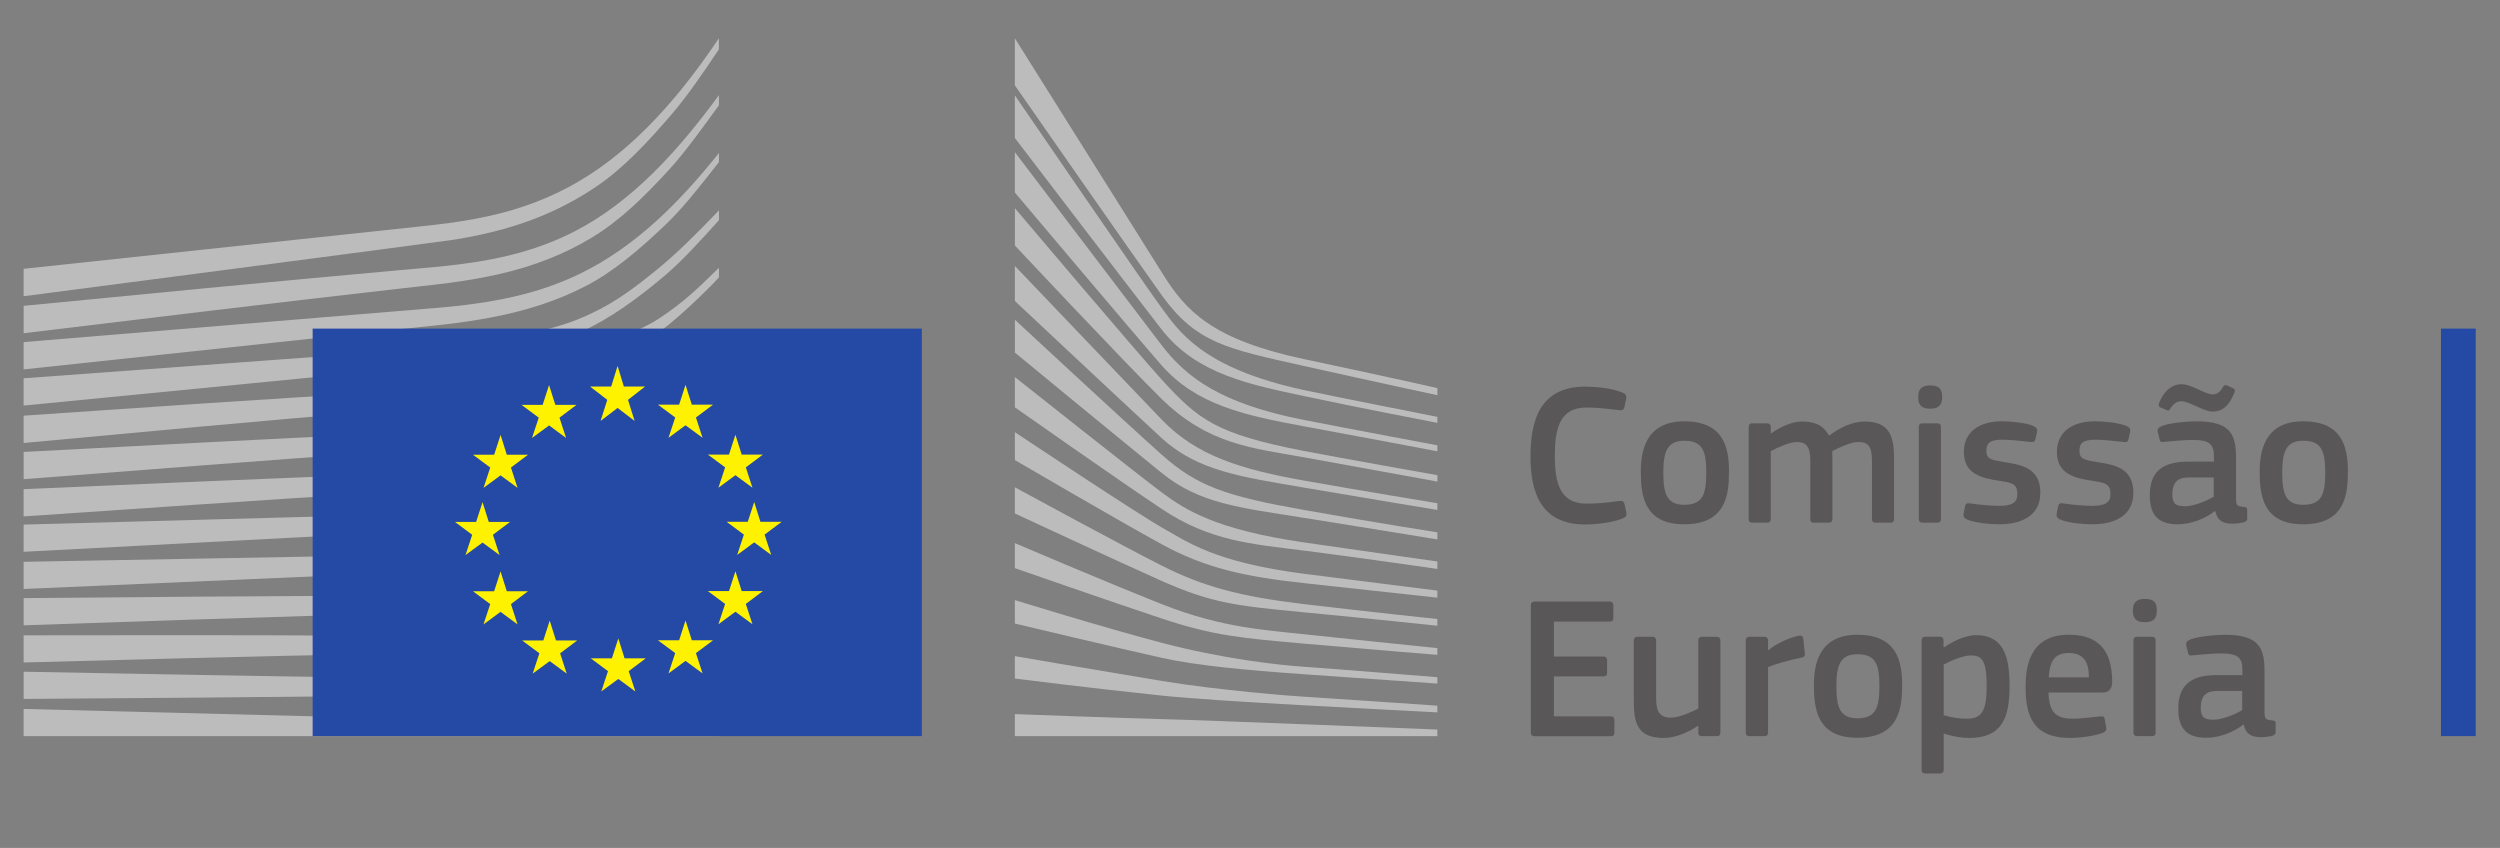 <?xml version="1.0" encoding="utf-8"?>
<!-- Generator: Adobe Illustrator 29.5.1, SVG Export Plug-In . SVG Version: 9.03 Build 0)  -->
<svg version="1.0" id="Layer_1" xmlns="http://www.w3.org/2000/svg" xmlns:xlink="http://www.w3.org/1999/xlink" x="0px" y="0px"
	 viewBox="0 0 884.5 300" enable-background="new 0 0 884.5 300" xml:space="preserve">
<rect x="0" y="0" width="884.5" height="300" fill="#808080" stroke="none"/>
<g id="g8_00000115501095925312433980000001134929463634736573_" transform="matrix(1.333,0,0,-1.333,0,183.667)">
	<g id="g10_00000103944370522843973800000012433805825710630826_" transform="scale(0.1)">
		<path id="path12_00000076598506611487037660000010143468972699334844_" fill="#5A5758" d="M4207.5,351.7c26.4,0,70-3.8,98.5-15.6
			c8.6-3.8,11.8-8.1,10.2-16.7l-4.8-22.1c-1.6-6.5-4.3-9.2-14-8.1c-26.4,3.2-58.7,7-86.6,7c-73.2,0-84-59.2-84-129.2
			c0-70.5,13.5-125.9,84-125.9c31.2,0,57.6,3.2,86.6,7c10.2,1.1,12.4-1.6,14.5-8.6l4.3-20.4c2.2-8.6-0.5-13.5-9.1-17.2
			c-26.4-11.3-73.2-16.1-99.6-16.1c-120,0-145.3,88.8-145.3,180.3C4062.2,258,4084.8,351.7,4207.5,351.7"/>
		<path id="path14_00000168074579451120613640000014621714055638089391_" fill="#5A5758" d="M4470.7,208c-45.8,0-56-29.1-56-85
			c0-57,10.2-85,55.4-85c49,0,58.6,27.4,58.6,85C4528.8,180,4519.6,208,4470.7,208L4470.7,208z M4470.1-13.7
			C4362-13.7,4355,65.4,4355,126.7c0,50.6,11.3,132.9,115.2,132.9c104.4,0,118.9-69.4,118.9-132.9
			C4589.1,65.4,4581.5-13.7,4470.1-13.7"/>
		<path id="path16_00000025433356527592431840000016223016827914134409_" fill="#5A5758" d="M5017.5-9.4h-38.8
			c-7.5,0-10.2,3.2-10.2,10.2v152.8c0,39.8-9.7,51.1-36.6,51.1c-19.9,0-52.2-15.6-68.9-24.2c0-5.4,0.5-15.1,0.5-27.4V0.8
			c0-6.5-2.2-10.2-10.2-10.2h-39.3c-7,0-9.2,3.2-9.2,10.2v155.5c0,32.8-8.6,48.4-35.5,48.4c-18.9,0-49-13.5-69.4-24.2V0.8
			c0-6.5-2.7-10.2-10.2-10.2H4651c-7,0-9.7,3.2-9.7,10.2v242.7c0,7,2.7,10.8,9.7,10.8h38.2c8.1,0,10.8-4.3,10.8-10.8v-15.6l0.5-0.5
			c21,14.5,50.6,30.7,80.2,31.7c31.2,0,57.1-6.5,73.7-37.7c26.9,19.9,60.3,37.7,94.7,37.7c71,0,78-46.3,78-100.1V0.8
			C5027.2-5.7,5025-9.4,5017.5-9.4"/>
		<path id="path18_00000180361847181286344070000016021770866515984829_" fill="#5A5758" d="M5151.5,0.8c0-5.9-2.2-10.2-9.7-10.2
			h-38.2c-7.5,0-10.8,3.2-10.8,10.2v243.3c0,7.5,3.2,10.2,10.8,10.2h38.2c7.5,0,9.7-4.3,9.7-10.2V0.8z M5123,293
			c-28,0-31.8,15.6-31.8,31.2c0,17.2,5.9,30.7,31.8,30.7c26.4,0,31.8-12.4,31.8-30.7C5154.8,307.6,5149.9,293,5123,293"/>
		<path id="path20_00000132797321835226928340000007418444431363035036_" fill="#5A5758" d="M5306.5-13.7c-26.9,0-63,3.8-83.4,11.8
			c-10.8,4.3-12.9,9.1-11.3,17.8l3.8,17.7c1.6,8.6,5.4,9.2,14,8.1c23.7-3.8,58.1-6.5,76.4-6.5c34.4,0,48.4,9.2,48.4,30.7
			c0,24.8-9.1,30.1-43,35c-52.7,7.5-99,18.8-99,77.5c0,53.3,40.9,81.3,101.2,81.3c22.1,0,59.2-3.2,81.8-11.8
			c9.1-3.8,12.9-8.1,11.3-16.1l-4.3-19.4c-1.6-7.5-4.8-8.6-14.5-7.5c-23.1,2.7-53.3,5.9-73.2,5.9c-34.4,0-42.5-9.7-42.5-30.1
			c0-21,12.9-23.7,45.8-29.1c51.1-7.5,97.4-17.8,97.4-81.8C5415.3,6.7,5362-13.7,5306.5-13.7"/>
		<path id="path22_00000027601976976378772160000007041995384205801362_" fill="#5A5758" d="M5553.6-13.7c-26.9,0-63,3.8-83.4,11.8
			c-10.8,4.3-12.9,9.1-11.3,17.8l3.8,17.7c1.6,8.6,5.4,9.2,14,8.1c23.7-3.8,58.1-6.5,76.4-6.5c34.4,0,48.4,9.2,48.4,30.7
			c0,24.8-9.2,30.1-43,35c-52.8,7.5-99.1,18.8-99.1,77.5c0,53.3,40.9,81.3,101.2,81.3c22.1,0,59.2-3.2,81.8-11.8
			c9.2-3.8,12.9-8.1,11.3-16.1l-4.3-19.4c-1.6-7.5-4.8-8.6-14.5-7.5c-23.2,2.7-53.3,5.9-73.2,5.9c-34.4,0-42.5-9.7-42.5-30.1
			c0-21,12.9-23.7,45.7-29.1c51.1-7.5,97.4-17.8,97.4-81.8C5662.3,6.7,5609-13.7,5553.6-13.7"/>
		<path id="path24_00000092444741500091040920000016834608719772663714_" fill="#5A5758" d="M5875.5,110.6h-65.6
			c-26.9,0-44.1-9.7-44.1-45.2c0-23.7,8.1-31.2,33.4-31.2c23.1,0,56,13.5,76.4,25.3V110.6z M5789.4,312.9c-7.5,0-18.3-2.2-29.6-20.5
			c-2.7-4.3-4.3-5.9-11.3-2.1l-15.1,6.5c-3.2,1.1-4.8,5.4-3.2,10.2c14.5,38.2,39.3,51.1,59.2,51.1c29.1,0,61.9-26.9,82.9-26.9
			c12.4,0,20.5,5.9,28,19.9c2.7,4.3,5.4,5.9,11.8,3.2l15.1-7c5.4-2.2,4.8-5.9,3.8-10.2c-14-37.1-33.9-51.7-58.1-51.7
			C5848.5,285.5,5810.9,312.9,5789.4,312.9z M5878.7,21.3c-26.9-20.5-63-35-99-35c-57.1,0-73.7,31.2-73.7,76.4
			c-0.5,63,33.4,89.9,101.2,89.9h68.9v14c0,32.3-11.8,43.6-56,43.6c-17.8,0-51.6-2.7-73.2-4.8c-10.8-1.6-13.5-1.1-15.1,6.4
			l-4.8,19.9c-1.1,7,0.5,11.3,12.4,16.1c23.2,8.1,65.7,11.8,91,11.8c93.1,0,104.4-38.2,104.4-98.5V57.3c0-22.1,2.7-22.6,19.4-24.7
			c8.1-0.5,10.2-2.2,10.2-8.1V1.9c0-5.9-3.8-9.7-12.9-11.3c-8.6-1.6-17.2-2.7-25.3-2.7c-25.3,0-40.9,7.5-46.3,32.8L5878.7,21.3"/>
		<path id="path26_00000178925239788693503090000007549451619303833277_" fill="#5A5758" d="M6113.4,208c-45.8,0-56-29.1-56-85
			c0-57,10.2-85,55.4-85c49,0,58.7,27.4,58.7,85C6171.5,180,6162.3,208,6113.4,208L6113.4,208z M6112.8-13.7
			c-108.2,0-115.2,79.1-115.2,140.5c0,50.6,11.3,132.9,115.2,132.9c104.4,0,118.9-69.4,118.9-132.9
			C6231.8,65.4,6224.2-13.7,6112.8-13.7"/>
		<path id="path28_00000153674185684055836470000013255427886734679983_" fill="#5A5758" d="M4063-229.4c0,7,3.2,10.7,10.8,10.7
			h198.1c6.4,0,10.2-3.8,10.2-10.2v-33.4c0-6.5-2.7-9.7-10.8-9.7h-146.9v-92.6h130.2c7,0,10.8-3.2,10.8-9.7v-33.4
			c0-6.5-2.7-9.7-10.8-9.7h-130.2v-106h150.7c6.5,0,9.7-3.2,9.7-10.2v-32.8c0-7-2.7-9.7-10.2-9.7h-200.7c-7.5,0-10.8,3.2-10.8,9.7
			V-229.4"/>
		<path id="path30_00000065773697384378937090000016985374644975540622_" fill="#5A5758" d="M4556-576h-38.2
			c-8.1,0-10.2,3.8-10.2,10.2v16.7l-1.1,0.5c-21-14.5-57.6-32.3-90.4-32.3c-72.7,0-79.7,43-79.7,99.6v158.2
			c0,6.5,2.7,10.8,10.2,10.8h39.3c7,0,9.7-3.8,9.7-10.8v-151.2c0-32.3,6.5-52.7,39.3-52.7c23.1,0,58.7,17.2,72.7,24.2v179.7
			c0,6.5,2.1,10.8,10.2,10.8h38.2c7.5,0,10.2-3.8,10.2-10.8v-242.7C4566.2-572.8,4563.6-576,4556-576"/>
		<path id="path32_00000067914727664616979670000005456572401990585492_" fill="#5A5758" d="M4692.7-565.8c0-6.5-2.7-10.2-10.2-10.2
			h-38.7c-7.5,0-10.2,3.2-10.2,10.2v242.7c0,7,2.7,10.8,10.2,10.8h38.2c8.1,0,10.8-4.3,10.8-10.8v-23.7l1.1-1.1
			c16.1,15.1,54.3,33.4,79.6,38.2c7,1.6,11.8,0,12.9-9.2l3.8-36.1c0.5-7.5,1.1-10.8-10.2-12.9c-30.1-5.9-68.3-16.7-87.2-24.8V-565.8
			"/>
		<path id="path34_00000127753605371781517350000011255964782667664805_" fill="#5A5758" d="M4930.1-358.6c-45.8,0-56-29-56-85
			c0-57,10.2-85,55.4-85c49,0,58.7,27.4,58.7,85C4988.2-386.6,4979.1-358.6,4930.1-358.6L4930.1-358.6z M4929.6-580.3
			c-108.2,0-115.2,79.1-115.2,140.5c0,50.6,11.3,132.9,115.2,132.9c104.4,0,119-69.4,119-132.9
			C5048.5-501.2,5041-580.3,4929.6-580.3"/>
		<path id="path36_00000063608495879442129320000006355597952063010448_" fill="#5A5758" d="M5231-361.8c-22,0-56-15.6-72.1-24.2
			v-134.5c24.2-7,43.6-9.2,61.9-9.2c38.7,0,52.2,19.9,52.2,87.7C5273-373.6,5259.5-361.8,5231-361.8L5231-361.8z M5226.7-580.8
			c-17.8,0-42.5,3.2-67.3,11.8l-0.5-0.5v-94.7c0-5.9-1.6-10.8-10.2-10.8h-38.2c-8.6,0-10.2,3.8-10.2,10.8v341.2
			c0,7,2.7,10.8,10.2,10.8h38.2c7.5,0,9.7-4.3,9.7-10.8v-16.1l1.6-1.1c19.4,13.5,53.8,32.3,85,32.3c70.5,0,88.8-53.3,88.8-134.5
			C5333.8-530.3,5311.7-580.8,5226.7-580.8"/>
		<path id="path38_00000128487246561738793770000012232302948043810693_" fill="#5A5758" d="M5437.7-419.9h106.6
			c0,32.8-8.6,64.6-53.3,64.6C5451.1-355.3,5440.4-379.6,5437.7-419.9L5437.7-419.9z M5437.1-460.3c1.6-54.4,21-69.4,65.1-69.4
			c19.4,0,49.5,3.8,70,5.9c9.7,1.1,12.9,1.1,14.5-9.2l3.2-17.7c1.6-8.1,0.6-12.4-9.1-16.7c-21-8.1-60.3-13.4-86.7-13.4
			c-102.8,0-117.8,65.7-117.8,135.6c0,52.2,9.7,138.3,114.6,138.3c96.3,0,113.5-62.4,115.2-120.6c0.5-19.4-4.8-32.8-26.4-32.8
			L5437.1-460.3"/>
		<path id="path40_00000015314163656572497740000010952360452342536065_" fill="#5A5758" d="M5721.3-565.8c0-5.9-2.2-10.2-9.7-10.2
			h-38.2c-7.6,0-10.8,3.2-10.8,10.2v243.3c0,7.6,3.2,10.2,10.8,10.2h38.2c7.5,0,9.7-4.3,9.7-10.2V-565.8z M5692.8-273.6
			c-28,0-31.8,15.6-31.8,31.2c0,17.2,5.9,30.7,31.8,30.7c26.4,0,31.8-12.4,31.8-30.7C5724.6-259,5719.7-273.6,5692.8-273.6"/>
		<path id="path42_00000058566939482223552510000002068789054773151154_" fill="#5A5758" d="M5951.1-456h-65.7
			c-26.9,0-44.1-9.7-44.1-45.2c0-23.7,8.1-31.2,33.4-31.2c23.1,0,56,13.5,76.4,25.3V-456z M5954.4-545.3c-26.9-20.5-63-35-99.1-35
			c-57,0-73.7,31.2-73.7,76.4c-0.5,63,33.4,89.9,101.2,89.9h68.9v14c0,32.3-11.8,43.6-56,43.6c-17.8,0-51.6-2.7-73.2-4.8
			c-10.8-1.6-13.5-1.1-15.1,6.4l-4.8,19.9c-1.1,7,0.5,11.3,12.4,16.1c23.2,8.1,65.7,11.8,91,11.8c93.1,0,104.4-38.2,104.4-98.5
			v-103.9c0-22.1,2.7-22.6,19.4-24.7c8.1-0.5,10.2-2.2,10.2-8.1v-22.6c0-5.9-3.8-9.7-12.9-11.3c-8.6-1.6-17.2-2.7-25.3-2.7
			c-25.3,0-40.9,7.6-46.3,32.8L5954.4-545.3"/>
		<path id="path44_00000052803143080264155500000010613223747155897021_" fill="#254AA5" d="M6571-575.9V505.7h-92.3V-575.9H6571
			L6571-575.9"/>
		<path id="path46_00000011032164823986027970000006797070689349156767_" fill="#BDBCBC" d="M62.7,591.6c0,0,1112,145,1143.4,150.2
			c48.1,7.9,90.9,17.2,130.7,28.3c89.9,24.8,172.7,62.7,246,112.6c70.3,47.5,135.6,116.6,200.4,192.4
			c41.2,48.2,84.5,111.1,124.8,171.8v29.3c-47.9-71.4-95.1-133-143.6-187.3c-64.3-72.1-131.7-131.1-200.5-175.4
			c-70.9-46-150.8-80.4-237.4-102.2c-38.8-9.8-80.3-17.8-127-24.4c-30.8-4.3-62.5-7.7-93.2-11C1094.3,774.6,62.7,664.4,62.7,664.4
			V591.6"/>
		<path id="path48_00000016788494285656607770000013269398803241130926_" fill="#BDBCBC" d="M1554,779.5
			c-69.6-40.3-150-69.8-238.9-87.7c-38-7.7-79.4-14-126.6-19.2c-27.7-3-55.7-5.5-83.6-7.9c-15.1-1.3-30.2-2.6-45.2-4
			c-340.8-30.8-679.8-63.5-996.9-94.6v-72.7c319.6,38.8,661,80,1001.6,118.8c15.1,1.8,30.3,3.5,45.5,5.1c27.9,3.1,55.8,6.2,83.9,9.9
			c48.5,6.5,90.9,14,129.6,22.8c92.4,20.8,175.9,53.7,248,97.7c71.7,43.3,135,104.1,203.1,178.3c42.4,46.2,89.6,111.4,133.7,172.7
			v26.7c-52-71.1-101.4-130.8-150.2-181.8C1691.5,874.2,1622.9,819,1554,779.5"/>
		<path id="path50_00000021819309429116846570000010492054360443466144_" fill="#BDBCBC" d="M1748.6,797.3
			c-67.9-62.7-138.7-112-210.6-146.6c-70.3-34.2-148.9-58.1-240.5-73.3c-37.8-6.3-78.8-11.5-125.5-15.7L62.7,469.9v-72.5
			l986.1,105.4l127.6,13.5c48,5.6,90,11.9,128.1,19.2c94.8,18,176.1,45,248.6,82.4c74.1,37.7,148.1,100.6,216.9,167.1
			c46.2,44.6,90.7,102.2,138.2,162.6v24.2C1853.3,902.9,1800.9,845.6,1748.6,797.3"/>
		<path id="path52_00000120523761433407274980000004505049203069925258_" fill="#BDBCBC" d="M1480.4,420.7
			c-64.6-36.4-112.9-57.4-205.1-67.1c-55.7-6-113-8.9-168.4-11.7c-26.8-1.3-53.7-2.7-80.5-4.4c-167.6-9.7-332.2-20.3-500.1-31.4
			L62.7,274.6v-72.5l468.2,43.3c151.3,13.7,327.1,29.4,498.7,43.5l124.8,9.7c48.7,3.8,88.6,7.8,125.6,12.6
			c94.9,12.3,176,31.7,247.8,59c77.3,29.2,150.3,74.4,223.3,127.6c65.9,48,157,142.5,157.1,143.8v25.6
			c-59.6-58.6-93.9-91.5-159.1-134.8C1671.2,480.8,1538.3,453.3,1480.4,420.7"/>
		<path id="path54_00000014616671238499721990000005335198931502326146_" fill="#BDBCBC" d="M1504,282.8
			c-70-20.7-148.8-34.7-240.8-42.8c-37.3-3.2-77.5-5.7-123-7.6l-124.1-5.5c-308.3-14.4-615.1-30.6-953.3-48.6V106
			c323.1,25.2,639.7,49.7,956.1,72.4l123.7,8.5c47.8,3.1,87.3,6.6,124.6,10.8c94.4,10.6,175.1,27,246.7,50.2
			c79.4,25.3,156.8,62.1,230,109.2c54.1,34.7,108.2,76.1,164.3,125.4v1.3c-61.8-53.2-120.8-65-179.5-100.7
			C1656.8,339.2,1581.2,305.4,1504,282.8"/>
		<path id="path56_00000021116918878393583200000006987145207089598892_" fill="#BDBCBC" d="M1492.5,162.7
			c-70.5-16.6-146.9-27.3-240.4-33.6c-36.1-2.4-74.9-4.3-122.1-5.7l-122.9-4.4C697.5,107.1,383.5,93.6,62.7,79.5V7.2
			c318.7,21.9,631.4,43.2,946.8,63.1l122.6,7.4c48.1,2.8,87.2,5.6,123.2,8.9c95.3,8.9,173.2,21.8,245.3,40.6
			c80.9,21,159.5,51.8,233.7,91.5c57.4,30.6,114.6,67.5,173.8,111.8v30.9c-64.1-46.6-125.5-84.6-187.1-115.6
			C1648.3,209,1571.4,181.1,1492.5,162.7"/>
		<path id="path58_00000091732477088960597340000002208030710862458505_" fill="#BDBCBC" d="M1482,44.8
			c-70.7-13.1-146.9-21.4-239.7-26.2c-34.9-1.8-72.3-3.1-121.2-4.2L62.7-14.5v-72.2l938.5,49.4l121.6,6.2
			c47.4,2.2,86.3,4.6,122.1,7.4c94.1,7.2,171.6,17.7,243.7,32.9c81.9,17.1,161.3,42.1,236.1,74.3c60.3,25.7,120.6,57.2,183.5,95.4
			v29c-67.2-39.4-131-71-194.4-96.2C1640,81.9,1562,59.5,1482,44.8"/>
		<path id="path60_00000181052491139356884740000010840652371251056301_" fill="#BDBCBC" d="M1473.7-73.5
			c-129.9-17.5-263.6-19.5-392.8-21.4c-29.6-0.4-59.3-0.9-88.9-1.5L62.7-113.3v-72.1L993.6-145c29.5,1.3,59.1,2.5,88.7,3.7
			c130.2,5.3,264.8,10.7,396.5,31.7c83.3,13.2,163.5,32.8,238.3,58.2c62,20.9,126.2,48,191.2,80v27.7
			c-68.3-32.1-135.6-58.7-200.1-78.7C1634.2-45.5,1555.3-62.6,1473.7-73.5"/>
		<path id="path62_00000180347444951895921380000008955684775273831043_" fill="#BDBCBC" d="M1466.3-192.5
			c-121.7-10.1-246.2-10.2-366.6-10.2c-37.5,0-74.9,0-112.4-0.3c-307.8-1.4-613.3-3.9-924.5-6.6v-72.2
			c296.5,10.2,611,20.8,925.6,30.2c37.3,1.3,74.7,2.2,112.1,3.2c121.1,3.1,246.3,6.3,369.2,19.7c85.9,9.3,164,22.9,238.9,41.6
			c65.3,16.2,132.4,37.7,199.7,63.7v26.5c-69.5-25.1-138.8-45.7-206.3-60.6C1627.8-174.2,1550.7-185.6,1466.3-192.5"/>
		<path id="path64_00000093890796054291134500000012287601293607663506_" fill="#BDBCBC" d="M1461.6-309.9c-50.7-2-105.6-3-167.9-3
			c-23.5,0-47.1,0.1-70.5,0.4l-239.5,2.9c-163.4,1.2-326.2,1.5-479,1.6l-442-0.4v-72.1l443.1,11.7c152.2,3.8,315.5,7.7,478.4,10.6
			l239.3,3.2c65.6,1.1,152.3,3,240,8.8c86,5.6,164.2,14.2,239.2,26.3c67.5,10.9,136.5,25.5,205.5,43.2v25.6
			c-70.9-16.5-141.3-29.6-209.7-38.8C1624-300,1546.5-306.5,1461.6-309.9"/>
		<path id="path66_00000021088752504261152110000006368849809539111606_" fill="#BDBCBC" d="M1220.5-423.4l-238.7,2.6
			c-304.5,4.3-608.7,9.9-919,15.8v-72.2c296.2,2,609.9,4.3,919.3,7.8l238.8,3.6c80.5,1.4,159.3,2.8,239,5.5
			c164.1,5.3,311.1,16.9,448.4,35.2v25.1c-137.9-14.9-285.1-22.8-449.3-23.9C1379.5-424.6,1300-424,1220.5-423.4"/>
		<path id="path68_00000110441061860261657850000011023759233414730655_" fill="#BDBCBC" d="M1908.2-550.9L62.7-503.8v-72.1h1845.5
			V-550.9"/>
		<path id="path70_00000090254731722979605190000014938117236184232344_" fill="#BDBCBC" d="M1742.1,661
			C1672,604.3,1617.8,564,1532,529.6c-74.7-29.9-155-42.2-246.7-54.8c-59-8.3-120.7-20.6-179.6-24.6c-24.2-1.6-48.5-3.3-72.6-5.2
			L62.7,373.8v-72.4l974.3,95.2l126.3,11.9c46.9,4.5,88.4,9.7,127.2,16c94.4,15.3,175.8,38.6,248.7,71.3
			c75.7,33.6,152.2,88.7,223.4,149c48.4,41,95,92.5,145.7,148.8v25.9C1846.9,755.7,1796.1,704.7,1742.1,661"/>
		<path id="path72_00000047760629327758706480000011784692408176652731_" fill="#BDBCBC" d="M2693.6,1276.2c0,0,332.1-529,392.9-626
			c60.7-97,130.1-173.7,375.9-225.8c245.7-52.1,352.7-76.7,352.7-76.7v-18.8c0,0-156.1,33.3-357.1,78.2
			c-200.9,44.9-283.1,60-374.7,187.4c-76.2,106.1-389.7,556.8-389.7,556.8V1276.2"/>
		<path id="path74_00000061448503930540595880000010146420900043465613_" fill="#BDBCBC" d="M2693.6,672
			c0,0,302.3-316.8,389.7-407.8c92.7-96.5,211.5-132.2,376.2-161.6C3616.7,74.6,3815,42.2,3815,42.2V24.4c0,0-186.2,30.5-355.4,59.5
			c-165.9,28.4-282.1,44.3-377.2,131.9c-85.1,78.4-388.8,363.2-388.8,363.2V672"/>
		<path id="path76_00000052826547881962411880000001799822263338999955_" fill="#BDBCBC" d="M2693.6,529.3
			c0,0,287.5-267,389.7-358.2c94.1-83.9,170.3-110,377.2-146.7C3667.5-12.3,3815-35.1,3815-35.1v-18.8c0,0-187.1,30.7-355.4,57.5
			c-168.3,26.8-275.5,37.3-376.2,118.9c-116.2,94.2-389.7,319.5-389.7,319.5V529.3"/>
		<path id="path78_00000084529808190082448770000000769348005675689366_" fill="#BDBCBC" d="M2693.6,377.1
			c0,0,328.5-260.6,389.8-306.2c61.4-45.6,142.6-98.8,378.2-132.8c233.6-33.8,353.4-50.5,353.4-50.5v-19.8
			c0,0-211.9,30.7-353.4,48.6c-141.6,17.8-250.1,25.4-377.2,110c-123.7,82.4-390.8,270.4-390.8,270.4V377.1"/>
		<path id="path80_00000163072585594799551170000005889758885007811968_" fill="#BDBCBC" d="M2693.6,230.8
			c0,0,329.4-219.4,391.8-254c62.4-34.7,135.6-91.2,376.2-121.9c240.6-30.7,353.4-44.6,353.4-44.6v-18.8c0,0-199,21.8-354.4,38.7
			c-155.4,16.9-261.3,39.7-377.2,103.1s-389.8,223.5-389.8,223.5V230.8"/>
		<path id="path82_00000149343252999624142340000000270021582266505874_" fill="#BDBCBC" d="M2693.6,84.5
			c0,0,291.2-158.4,389.7-207.9c109.9-55.2,205-81.6,377.2-102.1c169.1-20.1,354.4-39.7,354.4-39.7V-283c0,0-171.3,18.3-354.4,35.7
			c-181.5,17.2-246.2,25.1-377.2,83.3c-117.2,52-389.7,179.1-389.7,179.1V84.5"/>
		<path id="path84_00000152943303835784640000000015686949022159893137_" fill="#BDBCBC" d="M2693.6-63.7
			c0,0,230.1-98.5,391.8-162.7c159.1-63.1,280.5-68.4,377.2-79.3c42.6-4.8,352.4-36.7,352.4-36.7v-17.8c0,0-185.1,14.9-353.4,29.7
			c-168.3,14.9-240.9,21.2-377.2,66.4c-137.9,45.8-390.8,134-390.8,134V-63.7"/>
		<path id="path86_00000182493534317703931530000009836156228756400819_" fill="#BDBCBC" d="M2693.6-214.9c0,0,232.3-72,390.7-113.6
			c158.4-41.6,303.9-58.5,377.2-63.4c73.3-5,353.5-27.7,353.5-27.7v-16.9c0,0-159.4,10.9-354.5,24.8
			c-157.7,11.2-284.5,23.1-377.2,43.6c-102.8,22.7-389.7,90.9-389.7,90.9V-214.9"/>
		<path id="path88_00000052823299564442294180000006965169352614959775_" fill="#BDBCBC" d="M2693.6-363.6c0,0,190-32.8,390.7-66
			c150.5-25,354.4-40.7,376.2-41.7c21.8-1,354.4-23.8,354.4-23.8v-17.8c0,0-212.9,11-354.4,18.8c-147.4,8.2-294,17.1-377.2,25.8
			c-186.4,19.4-389.7,45.2-389.7,45.2V-363.6"/>
		<path id="path90_00000040546809324545050140000011049115734602832059_" fill="#BDBCBC" d="M2693.6-517.5
			c0,0,299.7-11.3,390.7-13.3c91.1-2,730.6-27.7,730.6-27.7v-17.4H2693.6V-517.5"/>
		<path id="path92_00000003080769796841697050000015044150605221039520_" fill="#BDBCBC" d="M3460.6,342.6
			c-271.3,58.5-332.6,157.6-378.2,219.1c-45.6,61.5-388.8,563.1-388.8,563.1v-113.2c13.5-17.7,307.3-402.3,389.7-508.4
			c92.9-119.6,238.6-146.7,377.2-176.5c138.6-29.7,354.5-71.2,354.5-71.2v15.9C3815.1,271.4,3530.6,327.5,3460.6,342.6"/>
		<path id="path94_00000034803413970719922700000014744795958549097635_" fill="#BDBCBC" d="M3460.6,263.3
			c-222.7,43.6-312.8,114-378.2,199.3c-65.3,85.3-388.8,511.5-388.8,511.5V866.9c13.5-16,309.4-367,388.8-457.9
			c92.6-106,221.8-133.8,378.2-162.6C3617,217.7,3815,180,3815,180v15.9C3815,195.9,3589,238.1,3460.6,263.3"/>
		<path id="path96_00000050623010498505507140000002966646981120615082_" fill="#BDBCBC" d="M3460.6,181
			c-231.6,44.9-279.2,81.9-377.2,189.3c-61.6,67.5-376.5,439.2-389.7,454.9v-99c0,0,294.2-313.8,388.8-406.5
			c124.1-121.6,240.6-130.9,378.2-155.6c137.6-24.8,354.4-64.4,354.4-64.4v16.9C3815,116.6,3553.2,163,3460.6,181"/>
		<path id="path98_00000109725933113658968270000018179112552818784152_" fill="#254AA5" d="M2446.7-575.9V505.7H829.8V-575.9
			H2446.7L2446.7-575.9"/>
		<path id="path100_00000013916010159047240940000000284850071603694503_" fill="#FFF200" d="M1655.8,351.9h56.3l-45.3-35.3l17.6-56
			l-45.2,34.5l-45.2-34.5l17.8,56l-45.7,35.3h56.1l17,54.7L1655.8,351.9L1655.8,351.9"/>
		<path id="path102_00000103964156643020785040000013323495958383684790_" fill="#FFF200" d="M1657.7-369.4h56.3l-45.3-34.1
			l17.6-53.9l-45.2,33.2l-45.2-33.2l17.8,53.9l-45.8,34.1h56.2l17,52.6L1657.7-369.4L1657.7-369.4"/>
		<path id="path104_00000081630010448152423870000013747566685973574804_" fill="#FFF200" d="M1836.2-321.6h56.3l-45.4-34l17.6-53.9
			l-45.2,33.3l-45.2-33.3l17.8,53.9l-45.8,34h56.2l17,52.6L1836.2-321.6L1836.2-321.6"/>
		<path id="path106_00000041977254238566971050000015550202664986749119_" fill="#FFF200" d="M1836.2,303.8h56.3l-45.4-34l17.6-53.9
			l-45.2,33.2l-45.2-33.2l17.8,53.9l-45.8,34h56.2l17,52.6L1836.2,303.8L1836.2,303.8"/>
		<path id="path108_00000126289112731650182670000004303202099925761698_" fill="#FFF200" d="M1968.6,171.3h56.2l-45.3-33.9l17.6-54
			l-45.2,33.2l-45.1-33.2l17.8,54l-45.8,33.9h56.1l17,52.6L1968.6,171.3L1968.6,171.3"/>
		<path id="path110_00000099664046824830542970000000909140524320384684_" fill="#FFF200" d="M1968.6-191h56.2l-45.3-34.1l17.6-53.9
			l-45.2,33.3l-45.1-33.3l17.8,53.9l-45.8,34.1h56.1l17,52.6L1968.6-191L1968.6-191"/>
		<path id="path112_00000049195522368575116880000001139840627382054560_" fill="#FFF200" d="M2018.3-7.1h56.4l-45.4-34l17.6-53.9
			l-45.2,33.3L1956.6-95l17.8,53.9l-45.8,34h56.1l17.1,52.5L2018.3-7.1L2018.3-7.1"/>
		<path id="path114_00000173851498168209457200000005881896436564570302_" fill="#FFF200" d="M1473.9,303.3h56.3l-45.3-34l17.6-53.9
			l-45.2,33.3l-45.2-33.3l17.8,53.9l-45.7,34h56.1l17,52.6L1473.9,303.3L1473.9,303.3"/>
		<path id="path116_00000058554911278852176990000008183804003654405301_" fill="#FFF200" d="M1345.1,170.9h56.3l-45.3-34l17.5-53.9
			l-45.1,33.2L1283.4,83l17.8,53.9l-45.8,34h56.2l17,52.6L1345.1,170.9L1345.1,170.9"/>
		<path id="path118_00000038414811761490115300000014793352810311013789_" fill="#FFF200" d="M1297.3-7.5h56.3l-45.3-34l17.6-53.9
			l-45.2,33.2l-45.2-33.2l17.8,53.9l-45.7,34h56.1l17,52.5L1297.3-7.5L1297.3-7.5"/>
		<path id="path120_00000057848153246133469340000011546448237316333238_" fill="#FFF200" d="M1345.1-191.4h56.3l-45.3-34.1
			l17.5-53.9l-45.1,33.3l-45.2-33.3l17.8,53.9l-45.8,34.1h56.2l17,52.5L1345.1-191.4L1345.1-191.4"/>
		<path id="path122_00000012463206585176387860000000878050654144806069_" fill="#FFF200" d="M1475.7-322.1h56.2l-45.3-34l17.5-53.9
			l-45.1,33.2l-45.2-33.2l17.8,53.9l-45.7,34h56.1l17,52.6L1475.7-322.1L1475.7-322.1"/>
	</g>
</g>
</svg>
